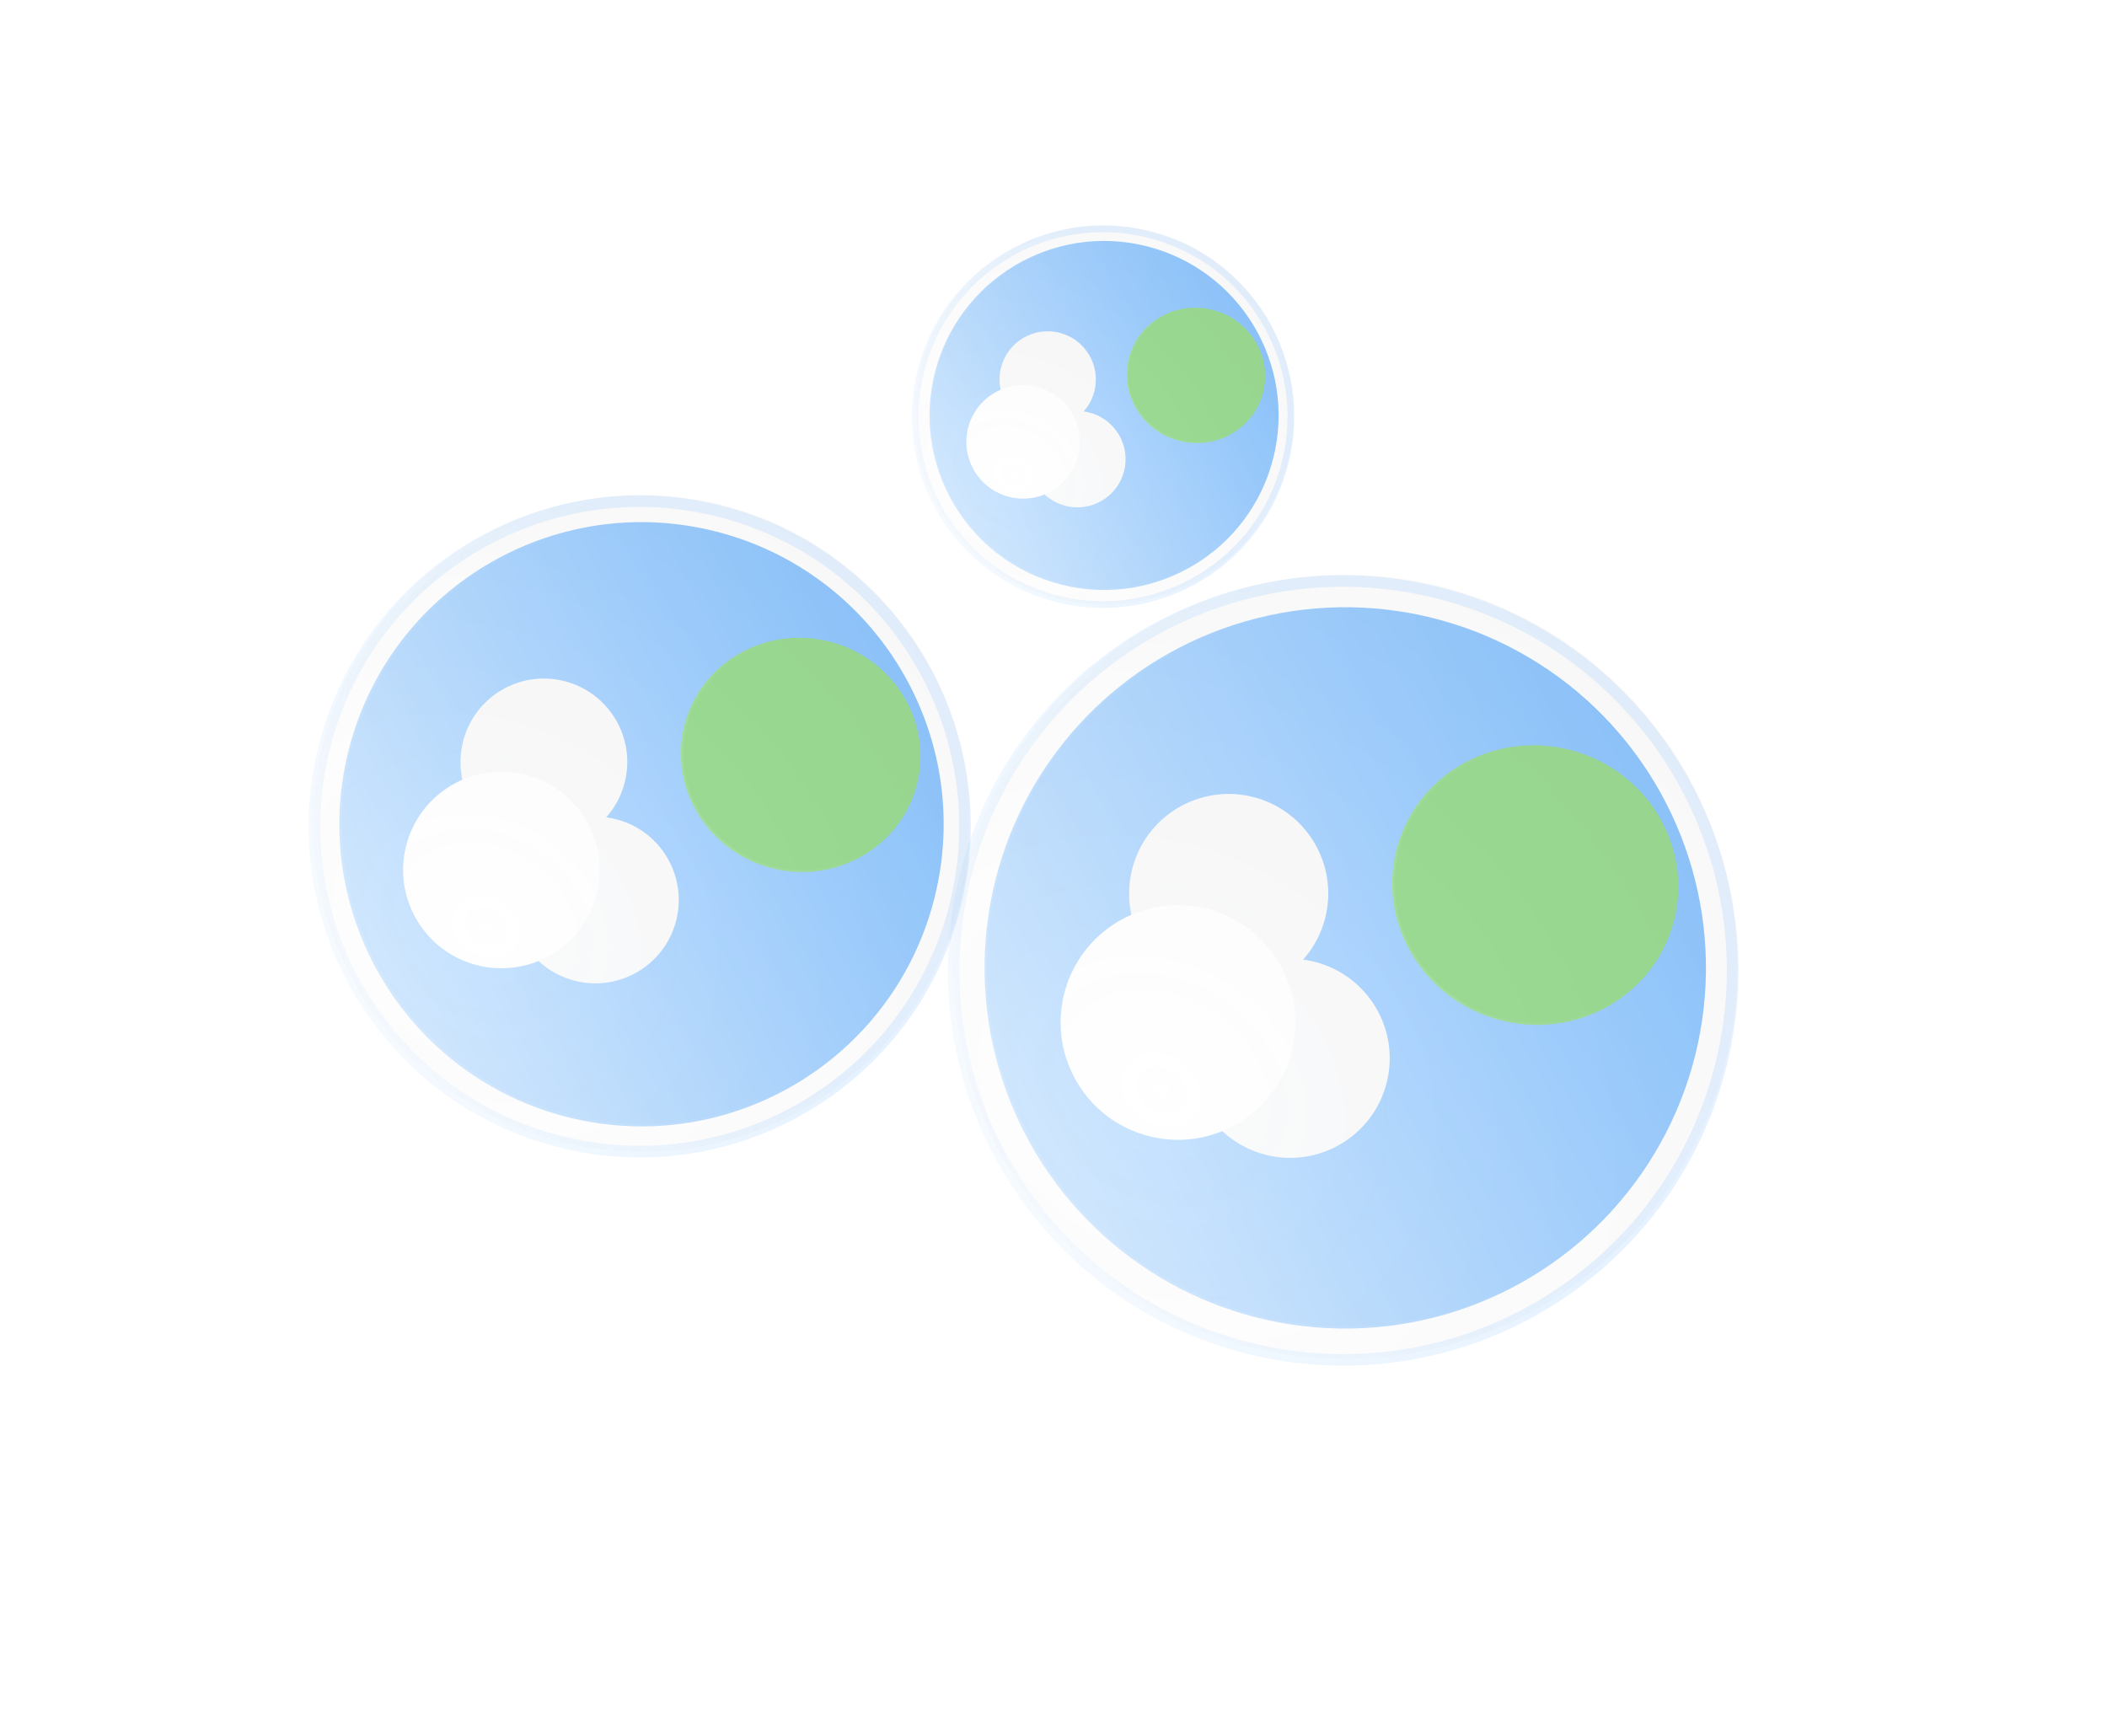 <svg xmlns="http://www.w3.org/2000/svg" width="893" height="736" fill="none" viewBox="0 0 893 736">
  <g filter="url(#a)" opacity=".6">
    <circle cx="570.153" cy="410.262" r="152.87" fill="url(#b)" transform="rotate(-165.992 570.153 410.262)"/>
    <path stroke="url(#c)" stroke-opacity=".1" stroke-width=".98" d="M422.304 373.378c20.371-81.654 103.078-131.335 184.733-110.965 81.654 20.371 131.335 103.078 110.965 184.733-20.37 81.654-103.078 131.335-184.732 110.965-81.655-20.37-131.336-103.078-110.966-184.733Z"/>
    <circle cx="546.809" cy="448.578" r="42.19" fill="#F6F7F9" transform="rotate(-165.992 546.809 448.578)"/>
    <path stroke="url(#d)" stroke-opacity=".1" stroke-width=".98" d="M506.349 438.485c5.574-22.346 28.208-35.941 50.553-30.367 22.346 5.575 35.942 28.208 30.367 50.554-5.575 22.345-28.208 35.941-50.554 30.367-22.345-5.575-35.941-28.209-30.366-50.554Z"/>
    <circle cx="520.758" cy="378.714" r="42.19" fill="#F6F7F9" transform="rotate(-165.992 520.758 378.714)"/>
    <path stroke="url(#e)" stroke-opacity=".1" stroke-width=".98" d="M480.298 368.62c5.574-22.346 28.208-35.941 50.554-30.367 22.345 5.575 35.941 28.209 30.366 50.554-5.574 22.346-28.208 35.941-50.554 30.367-22.345-5.575-35.941-28.208-30.366-50.554Z"/>
    <circle cx="499.264" cy="433.384" r="49.744" fill="#fff" transform="rotate(-165.992 499.264 433.384)"/>
    <path stroke="url(#f)" stroke-opacity=".1" stroke-width=".98" d="M451.475 421.462c6.584-26.394 33.318-42.452 59.711-35.868 26.393 6.585 42.452 33.318 35.867 59.712-6.584 26.393-33.318 42.451-59.711 35.867-26.393-6.584-42.452-33.318-35.867-59.711Z"/>
    <ellipse cx="650.695" cy="375.163" fill="#52C143" rx="60.717" ry="59.161" transform="rotate(-165.992 650.695 375.163)"/>
    <path stroke="url(#g)" stroke-opacity=".1" stroke-width=".98" d="M592.258 360.585c7.841-31.428 40.353-50.402 72.638-42.348 32.286 8.054 52.076 40.076 44.236 71.504-7.841 31.428-40.353 50.402-72.638 42.348-32.286-8.054-52.076-40.076-44.236-71.504Z"/>
    <g filter="url(#h)">
      <circle cx="570.183" cy="409.795" r="166.163" fill="#fff" fill-opacity=".02" transform="rotate(-165.992 570.183 409.795)"/>
      <circle cx="570.183" cy="409.795" r="166.163" fill="url(#i)" fill-opacity=".05" transform="rotate(-165.992 570.183 409.795)"/>
      <path stroke="url(#j)" stroke-opacity=".1" stroke-width="1.96" d="M409.912 369.812c22.082-88.515 111.739-142.37 200.254-120.288 88.515 22.082 142.37 111.738 120.289 200.254-22.082 88.515-111.739 142.37-200.254 120.288-88.516-22.081-142.371-111.738-120.289-200.254Z"/>
    </g>
    <g filter="url(#k)">
      <path stroke="url(#l)" stroke-opacity=".21" stroke-width="4.899" d="M409.127 371.393c22.063-88.44 111.644-142.25 200.084-120.187 88.44 22.063 142.249 111.644 120.186 200.084-22.063 88.44-111.643 142.249-200.083 120.186-88.44-22.063-142.25-111.643-120.187-200.083Z"/>
    </g>
    <circle cx="271.885" cy="349.376" r="128.033" fill="url(#m)" transform="rotate(-165.992 271.885 349.376)"/>
    <path stroke="url(#n)" stroke-opacity=".1" stroke-width=".98" d="M148.135 318.504c17.05-68.345 86.277-109.928 154.622-92.878 68.346 17.05 109.929 86.277 92.879 154.622-17.05 68.345-86.277 109.929-154.622 92.879-68.346-17.05-109.929-86.277-92.879-154.623Z"/>
    <circle cx="252.334" cy="381.467" r="35.336" fill="#F6F7F9" transform="rotate(-165.992 252.334 381.467)"/>
    <circle cx="252.334" cy="381.467" r="34.846" stroke="url(#o)" stroke-opacity=".1" stroke-width=".98" transform="rotate(-165.992 252.334 381.467)"/>
    <circle cx="230.516" cy="322.953" r="35.336" fill="#F6F7F9" transform="rotate(-165.992 230.516 322.953)"/>
    <circle cx="230.516" cy="322.953" r="34.846" stroke="url(#p)" stroke-opacity=".1" stroke-width=".98" transform="rotate(-165.992 230.516 322.953)"/>
    <circle cx="212.514" cy="368.741" r="41.662" fill="#fff" transform="rotate(-165.992 212.514 368.741)"/>
    <path stroke="url(#q)" stroke-opacity=".1" stroke-width=".98" d="M172.566 358.775c5.504-22.062 27.851-35.486 49.913-29.982 22.063 5.504 35.486 27.851 29.982 49.913-5.503 22.063-27.85 35.486-49.913 29.982-22.062-5.503-35.486-27.85-29.982-49.913Z"/>
    <ellipse cx="339.341" cy="319.98" fill="#52C143" rx="50.853" ry="49.549" transform="rotate(-165.992 339.341 319.98)"/>
    <path stroke="url(#r)" stroke-opacity=".1" stroke-width=".98" d="M290.476 307.79c6.556-26.277 33.741-42.145 60.74-35.41 26.999 6.736 43.546 33.513 36.99 59.79-6.555 26.278-33.74 42.145-60.739 35.41-26.999-6.735-43.546-33.513-36.991-59.79Z"/>
    <g filter="url(#s)">
      <circle cx="271.91" cy="348.984" r="139.166" fill="#fff" fill-opacity=".02" transform="rotate(-165.992 271.91 348.984)"/>
      <circle cx="271.91" cy="348.984" r="139.166" fill="url(#t)" fill-opacity=".05" transform="rotate(-165.992 271.91 348.984)"/>
      <path stroke="url(#u)" stroke-opacity=".1" stroke-width="1.96" d="M137.833 315.536c18.472-74.049 93.476-119.102 167.525-100.629s119.102 93.476 100.629 167.525-93.476 119.102-167.525 100.629c-74.049-18.472-119.102-93.476-100.629-167.525Z"/>
    </g>
    <g filter="url(#v)">
      <path stroke="url(#w)" stroke-opacity=".21" stroke-width="4.899" d="M137.408 316.918c18.425-73.858 93.235-118.795 167.093-100.37 73.858 18.425 118.795 93.235 100.369 167.093-18.425 73.858-93.235 118.795-167.093 100.37-73.857-18.425-118.794-93.235-100.369-167.093Z"/>
    </g>
    <circle cx="467.935" cy="176.1" r="73.957" fill="url(#x)" transform="rotate(-165.992 467.935 176.1)"/>
    <path stroke="url(#y)" stroke-opacity=".1" stroke-width=".566" d="M396.452 158.267c9.849-39.479 49.837-63.5 89.316-53.65 39.479 9.848 63.499 49.837 53.65 89.316-9.849 39.479-49.837 63.499-89.316 53.65-39.479-9.849-63.499-49.837-53.65-89.316Z"/>
    <circle cx="456.641" cy="194.636" r="20.411" fill="#F6F7F9" transform="rotate(-165.992 456.641 194.636)"/>
    <path stroke="url(#z)" stroke-opacity=".1" stroke-width=".566" d="M437.112 189.764c2.69-10.786 13.615-17.348 24.401-14.658 10.786 2.691 17.349 13.616 14.658 24.402-2.691 10.786-13.616 17.348-24.402 14.658-10.786-2.691-17.348-13.616-14.657-24.402Z"/>
    <circle cx="444.038" cy="160.836" r="20.411" fill="#F6F7F9" transform="rotate(-165.992 444.038 160.836)"/>
    <path stroke="url(#A)" stroke-opacity=".1" stroke-width=".566" d="M424.509 155.964c2.69-10.786 13.615-17.348 24.401-14.657 10.786 2.69 17.349 13.615 14.658 24.401-2.691 10.786-13.616 17.349-24.402 14.658-10.786-2.691-17.348-13.616-14.657-24.402Z"/>
    <circle cx="433.64" cy="187.285" r="24.066" fill="#fff" transform="rotate(-165.992 433.64 187.285)"/>
    <path stroke="url(#B)" stroke-opacity=".1" stroke-width=".566" d="M410.564 181.528c3.18-12.744 16.088-20.498 28.832-17.318 12.744 3.179 20.498 16.087 17.319 28.831-3.179 12.745-16.088 20.499-28.832 17.319-12.744-3.179-20.498-16.087-17.319-28.832Z"/>
    <ellipse cx="506.9" cy="159.119" fill="#52C143" rx="29.375" ry="28.621" transform="rotate(-165.992 506.9 159.119)"/>
    <path stroke="url(#C)" stroke-opacity=".1" stroke-width=".566" d="M478.674 152.077c3.786-15.179 19.489-24.345 35.085-20.454 15.596 3.891 25.154 19.359 21.367 34.537-3.786 15.179-19.49 24.345-35.085 20.454-15.596-3.89-25.154-19.358-21.367-34.537Z"/>
    <g filter="url(#D)">
      <circle cx="467.949" cy="175.873" r="80.388" fill="#fff" fill-opacity=".02" transform="rotate(-165.992 467.949 175.873)"/>
      <circle cx="467.949" cy="175.873" r="80.388" fill="url(#E)" fill-opacity=".05" transform="rotate(-165.992 467.949 175.873)"/>
      <path stroke="url(#F)" stroke-opacity=".1" stroke-width="1.132" d="M390.501 156.552c10.67-42.774 53.996-68.798 96.769-58.128 42.774 10.671 68.798 53.996 58.128 96.77-10.671 42.773-53.996 68.798-96.77 58.127-42.773-10.671-68.798-53.996-58.127-96.769Z"/>
    </g>
    <g filter="url(#G)">
      <path stroke="url(#H)" stroke-opacity=".21" stroke-width="2.83" d="M390.255 157.35c10.643-42.663 53.857-68.62 96.52-57.978 42.663 10.643 68.621 53.857 57.977 96.52-10.643 42.663-53.856 68.621-96.519 57.977-42.664-10.643-68.621-53.856-57.978-96.519Z"/>
    </g>
  </g>
  <defs>
    <linearGradient id="b" x1="687.797" x2="447.857" y1="298.601" y2="529.235" gradientUnits="userSpaceOnUse">
      <stop stop-color="#B1D8FF"/>
      <stop offset=".344" stop-color="#83C0FE"/>
      <stop offset=".646" stop-color="#5DADFF"/>
      <stop offset="1" stop-color="#379AFF"/>
    </linearGradient>
    <linearGradient id="c" x1="432.111" x2="606.036" y1="470.988" y2="395.265" gradientUnits="userSpaceOnUse">
      <stop stop-color="#fff"/>
      <stop offset="1" stop-color="#fff" stop-opacity="0"/>
    </linearGradient>
    <linearGradient id="d" x1="508.711" x2="556.712" y1="465.338" y2="444.439" gradientUnits="userSpaceOnUse">
      <stop stop-color="#fff"/>
      <stop offset="1" stop-color="#fff" stop-opacity="0"/>
    </linearGradient>
    <linearGradient id="e" x1="482.66" x2="530.661" y1="395.473" y2="374.575" gradientUnits="userSpaceOnUse">
      <stop stop-color="#fff"/>
      <stop offset="1" stop-color="#fff" stop-opacity="0"/>
    </linearGradient>
    <linearGradient id="f" x1="454.345" x2="510.94" y1="453.144" y2="428.504" gradientUnits="userSpaceOnUse">
      <stop stop-color="#fff"/>
      <stop offset="1" stop-color="#fff" stop-opacity="0"/>
    </linearGradient>
    <linearGradient id="g" x1="596.095" x2="664.121" y1="398.37" y2="367.729" gradientUnits="userSpaceOnUse">
      <stop stop-color="#fff"/>
      <stop offset="1" stop-color="#fff" stop-opacity="0"/>
    </linearGradient>
    <linearGradient id="j" x1="420.138" x2="609.186" y1="475.802" y2="393.494" gradientUnits="userSpaceOnUse">
      <stop stop-color="#fff"/>
      <stop offset="1" stop-color="#fff" stop-opacity="0"/>
    </linearGradient>
    <linearGradient id="l" x1="418.016" x2="608.577" y1="477.876" y2="394.91" gradientUnits="userSpaceOnUse">
      <stop stop-color="#B1D8FF"/>
      <stop offset=".347" stop-color="#83C0FE"/>
      <stop offset=".655" stop-color="#5DADFF"/>
      <stop offset="1" stop-color="#379AFF"/>
    </linearGradient>
    <linearGradient id="m" x1="370.415" x2="169.459" y1="255.857" y2="449.019" gradientUnits="userSpaceOnUse">
      <stop stop-color="#B1D8FF"/>
      <stop offset=".344" stop-color="#83C0FE"/>
      <stop offset=".646" stop-color="#5DADFF"/>
      <stop offset="1" stop-color="#379AFF"/>
    </linearGradient>
    <linearGradient id="n" x1="156.271" x2="301.938" y1="400.236" y2="336.816" gradientUnits="userSpaceOnUse">
      <stop stop-color="#fff"/>
      <stop offset="1" stop-color="#fff" stop-opacity="0"/>
    </linearGradient>
    <linearGradient id="o" x1="279.896" x2="245.126" y1="360.124" y2="386.838" gradientUnits="userSpaceOnUse">
      <stop stop-color="#fff"/>
      <stop offset="1" stop-color="#fff" stop-opacity="0"/>
    </linearGradient>
    <linearGradient id="p" x1="258.077" x2="223.307" y1="301.61" y2="328.324" gradientUnits="userSpaceOnUse">
      <stop stop-color="#fff"/>
      <stop offset="1" stop-color="#fff" stop-opacity="0"/>
    </linearGradient>
    <linearGradient id="q" x1="174.893" x2="222.293" y1="385.291" y2="364.654" gradientUnits="userSpaceOnUse">
      <stop stop-color="#fff"/>
      <stop offset="1" stop-color="#fff" stop-opacity="0"/>
    </linearGradient>
    <linearGradient id="r" x1="293.612" x2="350.586" y1="339.417" y2="313.754" gradientUnits="userSpaceOnUse">
      <stop stop-color="#fff"/>
      <stop offset="1" stop-color="#fff" stop-opacity="0"/>
    </linearGradient>
    <linearGradient id="u" x1="146.242" x2="304.576" y1="404.267" y2="335.332" gradientUnits="userSpaceOnUse">
      <stop stop-color="#fff"/>
      <stop offset="1" stop-color="#fff" stop-opacity="0"/>
    </linearGradient>
    <linearGradient id="w" x1="144.466" x2="304.066" y1="406.004" y2="336.518" gradientUnits="userSpaceOnUse">
      <stop stop-color="#B1D8FF"/>
      <stop offset=".347" stop-color="#83C0FE"/>
      <stop offset=".655" stop-color="#5DADFF"/>
      <stop offset="1" stop-color="#379AFF"/>
    </linearGradient>
    <linearGradient id="x" x1="524.85" x2="408.77" y1="122.079" y2="233.658" gradientUnits="userSpaceOnUse">
      <stop stop-color="#B1D8FF"/>
      <stop offset=".344" stop-color="#83C0FE"/>
      <stop offset=".646" stop-color="#5DADFF"/>
      <stop offset="1" stop-color="#379AFF"/>
    </linearGradient>
    <linearGradient id="y" x1="401.152" x2="485.295" y1="205.478" y2="168.845" gradientUnits="userSpaceOnUse">
      <stop stop-color="#fff"/>
      <stop offset="1" stop-color="#fff" stop-opacity="0"/>
    </linearGradient>
    <linearGradient id="z" x1="438.21" x2="461.432" y1="202.744" y2="192.634" gradientUnits="userSpaceOnUse">
      <stop stop-color="#fff"/>
      <stop offset="1" stop-color="#fff" stop-opacity="0"/>
    </linearGradient>
    <linearGradient id="A" x1="425.607" x2="448.829" y1="168.944" y2="158.834" gradientUnits="userSpaceOnUse">
      <stop stop-color="#fff"/>
      <stop offset="1" stop-color="#fff" stop-opacity="0"/>
    </linearGradient>
    <linearGradient id="B" x1="411.908" x2="439.288" y1="196.845" y2="184.924" gradientUnits="userSpaceOnUse">
      <stop stop-color="#fff"/>
      <stop offset="1" stop-color="#fff" stop-opacity="0"/>
    </linearGradient>
    <linearGradient id="C" x1="480.485" x2="513.395" y1="170.346" y2="155.522" gradientUnits="userSpaceOnUse">
      <stop stop-color="#fff"/>
      <stop offset="1" stop-color="#fff" stop-opacity="0"/>
    </linearGradient>
    <linearGradient id="F" x1="395.359" x2="486.818" y1="207.806" y2="167.986" gradientUnits="userSpaceOnUse">
      <stop stop-color="#fff"/>
      <stop offset="1" stop-color="#fff" stop-opacity="0"/>
    </linearGradient>
    <linearGradient id="H" x1="394.332" x2="486.524" y1="208.81" y2="168.672" gradientUnits="userSpaceOnUse">
      <stop stop-color="#B1D8FF"/>
      <stop offset=".347" stop-color="#83C0FE"/>
      <stop offset=".655" stop-color="#5DADFF"/>
      <stop offset="1" stop-color="#379AFF"/>
    </linearGradient>
    <filter id="a" width="795.155" height="672.595" x="36.233" y=".872" color-interpolation-filters="sRGB" filterUnits="userSpaceOnUse">
      <feFlood flood-opacity="0" result="BackgroundImageFix"/>
      <feBlend in="SourceGraphic" in2="BackgroundImageFix" result="shape"/>
      <feGaussianBlur result="effect1_foregroundBlur_319_234" stdDeviation="47.297"/>
    </filter>
    <filter id="h" width="430.389" height="430.389" x="354.989" y="194.601" color-interpolation-filters="sRGB" filterUnits="userSpaceOnUse">
      <feFlood flood-opacity="0" result="BackgroundImageFix"/>
      <feGaussianBlur in="BackgroundImageFix" stdDeviation="24.496"/>
      <feComposite in2="SourceAlpha" operator="in" result="effect1_backgroundBlur_319_234"/>
      <feBlend in="SourceGraphic" in2="effect1_backgroundBlur_319_234" result="shape"/>
    </filter>
    <filter id="k" width="346.822" height="346.822" x="395.851" y="237.931" color-interpolation-filters="sRGB" filterUnits="userSpaceOnUse">
      <feFlood flood-opacity="0" result="BackgroundImageFix"/>
      <feBlend in="SourceGraphic" in2="BackgroundImageFix" result="shape"/>
      <feGaussianBlur result="effect1_foregroundBlur_319_234" stdDeviation="2.94"/>
    </filter>
    <filter id="s" width="376.382" height="376.382" x="83.719" y="160.793" color-interpolation-filters="sRGB" filterUnits="userSpaceOnUse">
      <feFlood flood-opacity="0" result="BackgroundImageFix"/>
      <feGaussianBlur in="BackgroundImageFix" stdDeviation="24.496"/>
      <feComposite in2="SourceAlpha" operator="in" result="effect1_backgroundBlur_319_234"/>
      <feBlend in="SourceGraphic" in2="effect1_backgroundBlur_319_234" result="shape"/>
    </filter>
    <filter id="v" width="292.383" height="292.384" x="124.948" y="204.088" color-interpolation-filters="sRGB" filterUnits="userSpaceOnUse">
      <feFlood flood-opacity="0" result="BackgroundImageFix"/>
      <feBlend in="SourceGraphic" in2="BackgroundImageFix" result="shape"/>
      <feGaussianBlur result="effect1_foregroundBlur_319_234" stdDeviation="2.94"/>
    </filter>
    <filter id="D" width="217.413" height="217.413" x="359.242" y="67.166" color-interpolation-filters="sRGB" filterUnits="userSpaceOnUse">
      <feFlood flood-opacity="0" result="BackgroundImageFix"/>
      <feGaussianBlur in="BackgroundImageFix" stdDeviation="14.15"/>
      <feComposite in2="SourceAlpha" operator="in" result="effect1_backgroundBlur_319_234"/>
      <feBlend in="SourceGraphic" in2="effect1_backgroundBlur_319_234" result="shape"/>
    </filter>
    <filter id="G" width="168.893" height="168.893" x="383.058" y="92.174" color-interpolation-filters="sRGB" filterUnits="userSpaceOnUse">
      <feFlood flood-opacity="0" result="BackgroundImageFix"/>
      <feBlend in="SourceGraphic" in2="BackgroundImageFix" result="shape"/>
      <feGaussianBlur result="effect1_foregroundBlur_319_234" stdDeviation="1.698"/>
    </filter>
    <radialGradient id="i" cx="0" cy="0" r="1" gradientTransform="rotate(107.784 192.99 401.228) scale(258.96 312.76)" gradientUnits="userSpaceOnUse">
      <stop stop-color="#fff"/>
      <stop offset=".342" stop-color="#969696" stop-opacity=".814"/>
      <stop offset=".681" stop-color="#343434" stop-opacity=".814"/>
      <stop offset="1"/>
    </radialGradient>
    <radialGradient id="t" cx="0" cy="0" r="1" gradientTransform="matrix(-66.244 206.523 -249.429 -80.006 325.35 290.534)" gradientUnits="userSpaceOnUse">
      <stop stop-color="#fff"/>
      <stop offset=".342" stop-color="#969696" stop-opacity=".814"/>
      <stop offset=".681" stop-color="#343434" stop-opacity=".814"/>
      <stop offset="1"/>
    </radialGradient>
    <radialGradient id="E" cx="0" cy="0" r="1" gradientTransform="rotate(107.784 197.58 252.98) scale(125.282 151.31)" gradientUnits="userSpaceOnUse">
      <stop stop-color="#fff"/>
      <stop offset=".342" stop-color="#969696" stop-opacity=".814"/>
      <stop offset=".681" stop-color="#343434" stop-opacity=".814"/>
      <stop offset="1"/>
    </radialGradient>
  </defs>
</svg>
